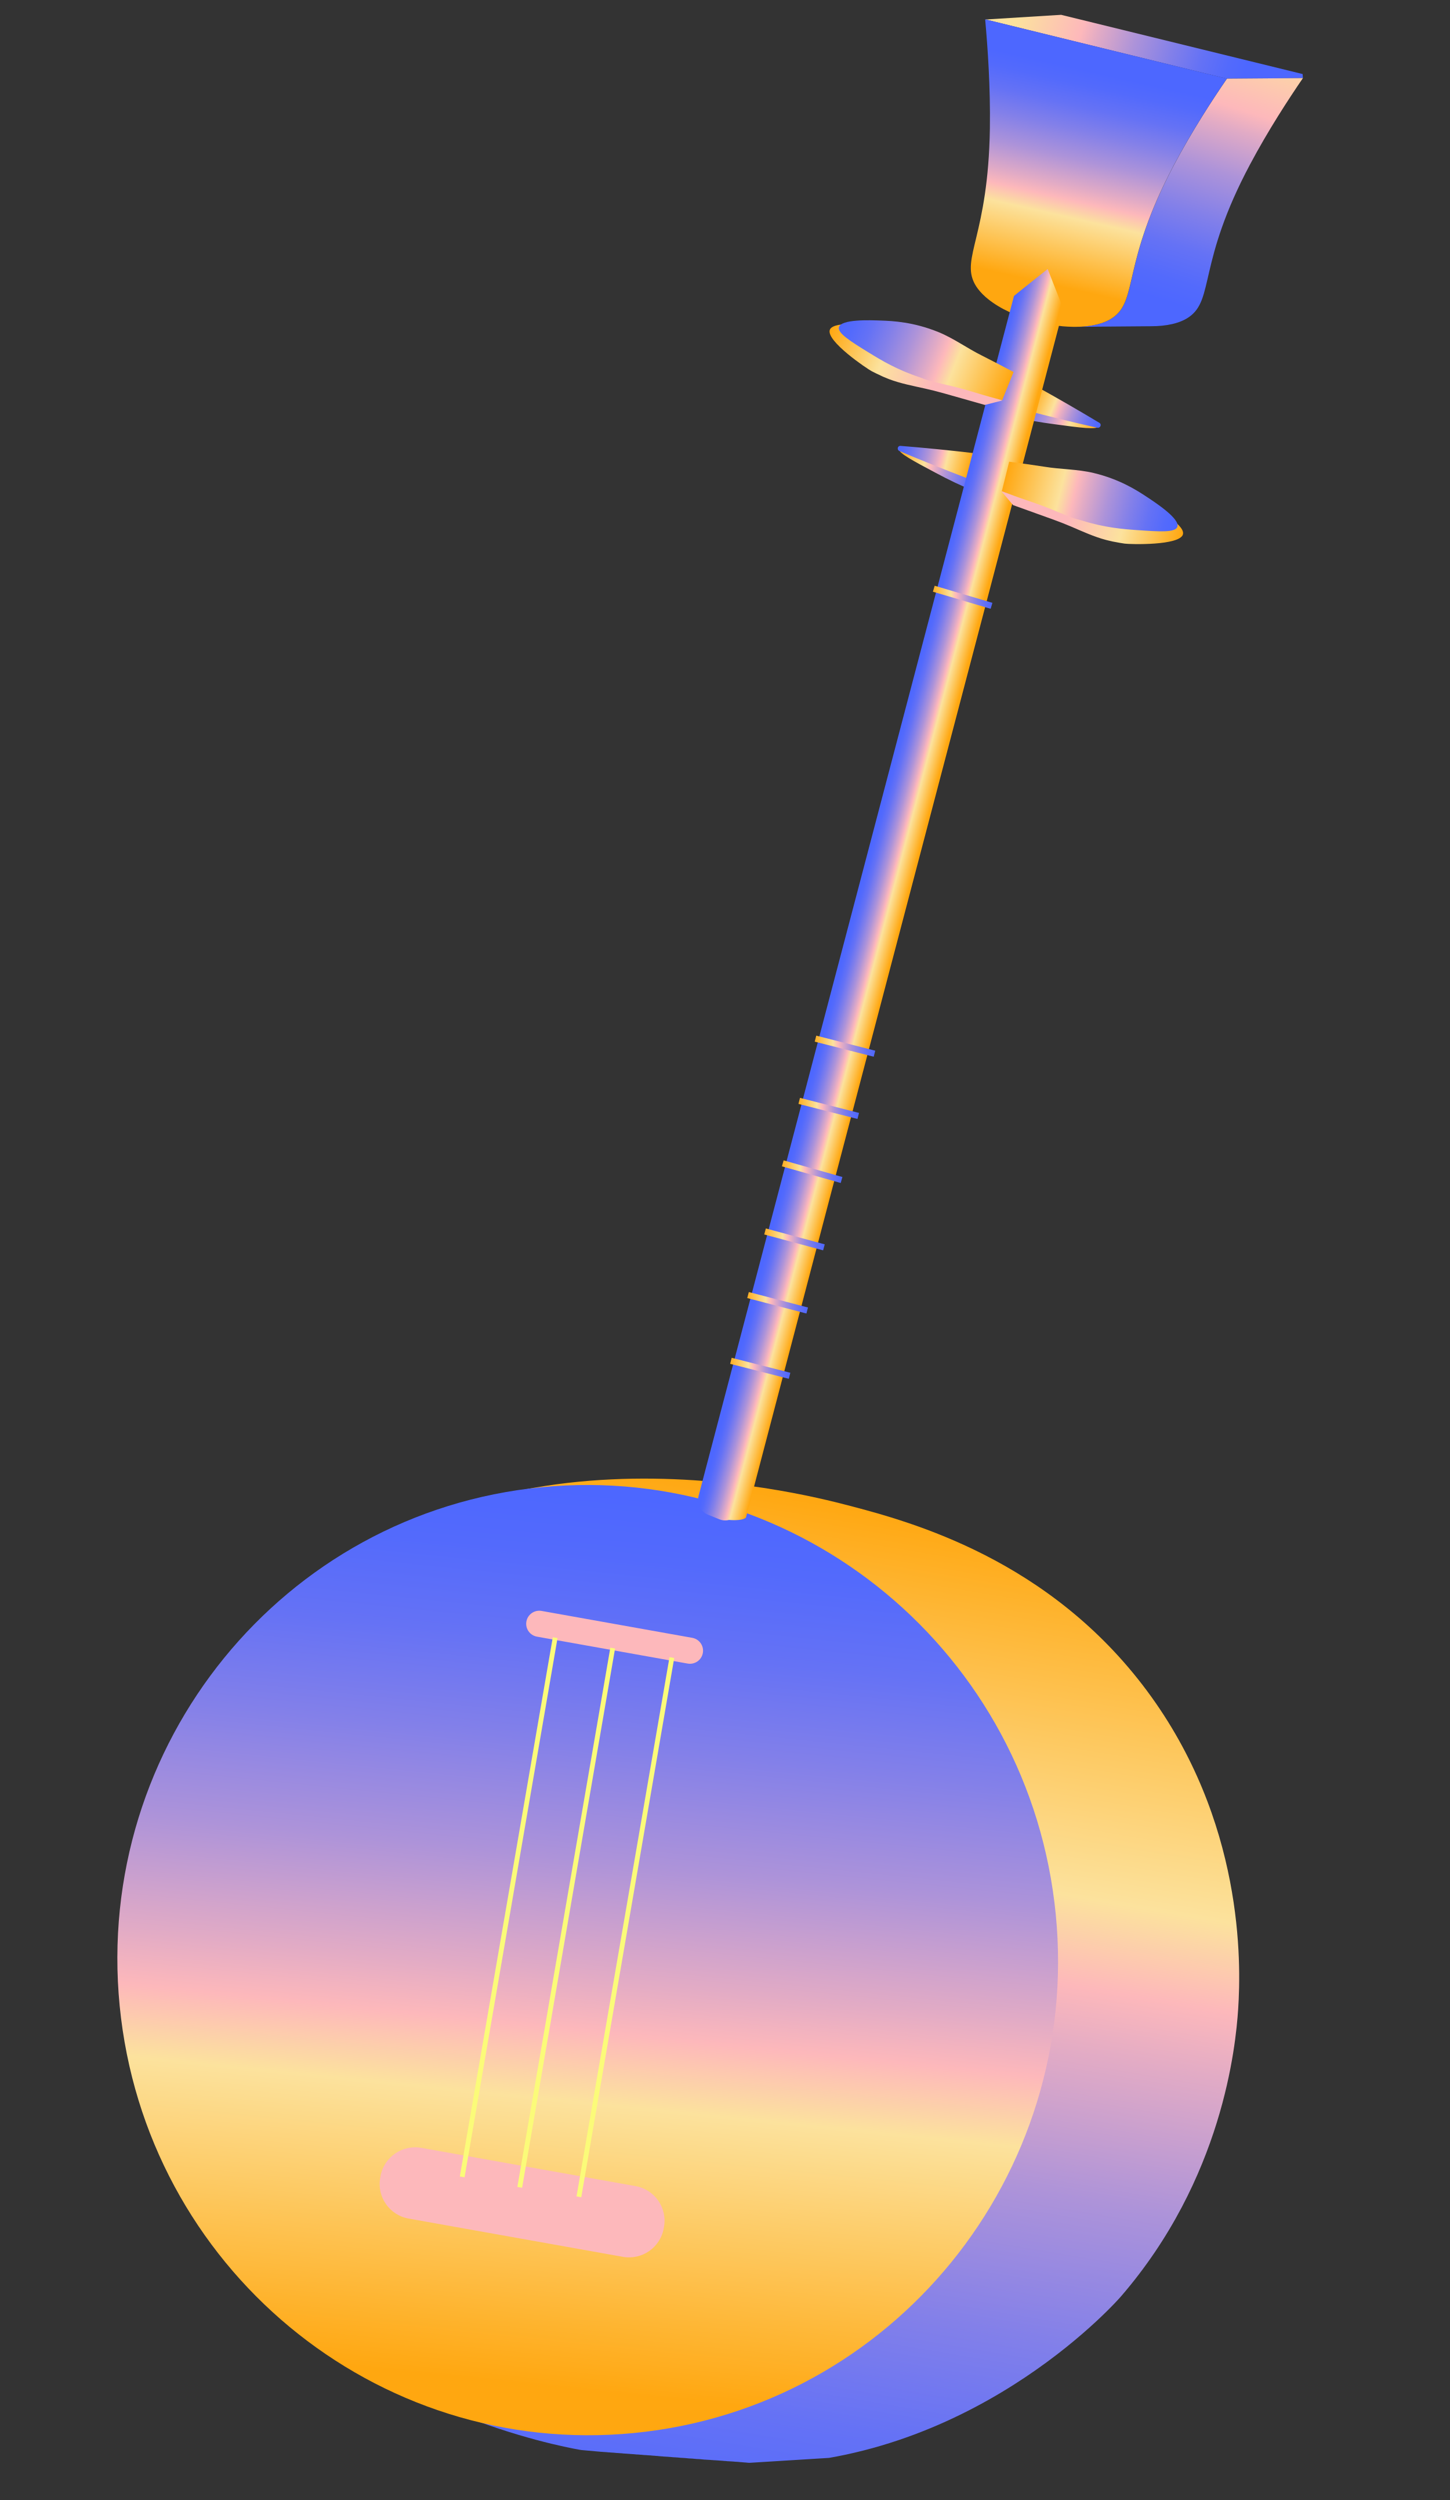 <svg width="383" height="660" viewBox="0 0 383 660" fill="none" xmlns="http://www.w3.org/2000/svg">
<rect x="0" y="0" width="383" height="660" fill="#333333" stroke="none"/>
<g clip-path="url(#clip0_261_7907)">
<path d="M76.827 608.641C105.949 639.226 153.535 646.794 153.535 646.794C153.601 646.79 158.326 647.215 158.392 647.227C158.457 647.223 158.523 647.235 158.59 647.248C158.655 647.244 158.721 647.256 158.804 647.267C158.869 647.263 158.935 647.275 159 647.271C159.066 647.267 159.132 647.279 159.198 647.291C159.263 647.287 159.329 647.3 159.396 647.312C159.461 647.308 159.527 647.32 159.609 647.315C159.674 647.311 159.74 647.323 159.806 647.335C159.872 647.331 159.938 647.343 160.003 647.339C160.068 647.335 160.135 647.347 160.217 647.359C160.282 647.355 160.349 647.367 160.415 647.379C160.48 647.375 160.546 647.387 160.613 647.399C160.678 647.395 160.744 647.408 160.827 647.419C160.892 647.415 160.958 647.427 161.023 647.423C161.089 647.419 161.155 647.431 161.221 647.443C161.286 647.439 161.353 647.451 161.419 647.464C161.484 647.459 161.55 647.472 161.632 647.467C161.697 647.463 161.763 647.475 161.83 647.487C161.895 647.483 161.961 647.495 162.026 647.491C162.091 647.487 162.158 647.499 162.24 647.51C162.306 647.506 162.372 647.519 162.438 647.531C162.503 647.527 162.569 647.539 162.636 647.551C162.701 647.547 162.767 647.559 162.85 647.57C162.915 647.566 162.981 647.579 163.046 647.575C163.112 647.571 163.178 647.583 163.244 647.595C163.309 647.591 163.376 647.603 163.441 647.599C163.506 647.595 163.572 647.607 163.655 647.618C163.72 647.614 163.786 647.627 163.853 647.639C163.918 647.635 163.984 647.647 164.049 647.643C164.115 647.639 164.181 647.651 164.263 647.662C164.329 647.658 164.395 647.67 164.461 647.683C164.526 647.679 164.593 647.691 164.659 647.703C164.724 647.699 164.79 647.711 164.873 647.722C164.938 647.718 165.004 647.731 165.07 647.726C165.135 647.722 165.201 647.735 165.267 647.747C165.332 647.743 165.399 647.755 165.464 647.751C165.529 647.747 165.595 647.759 165.678 647.77C165.743 647.766 165.809 647.778 165.876 647.791C165.941 647.787 166.007 647.799 166.072 647.795C166.138 647.791 166.204 647.803 166.286 647.814C166.352 647.81 166.418 647.822 166.484 647.834C166.549 647.83 166.616 647.843 166.682 647.855C166.747 647.851 166.813 647.863 166.895 647.858C166.96 647.854 167.026 647.866 167.093 647.878C167.158 647.874 167.224 647.886 167.289 647.882C167.355 647.878 167.421 647.89 167.503 647.902C167.569 647.898 167.635 647.91 167.701 647.922C167.766 647.918 167.833 647.93 167.899 647.942C167.965 647.955 168.03 647.951 168.097 647.963C168.162 647.959 168.228 647.971 168.31 647.966C168.375 647.962 168.441 647.974 168.507 647.986C168.572 647.982 168.639 647.994 168.704 647.99C168.769 647.986 168.835 647.998 168.918 648.01C168.983 648.006 169.049 648.018 169.116 648.03C169.181 648.026 169.247 648.038 169.312 648.034C169.378 648.03 169.444 648.042 169.526 648.054C169.592 648.049 169.658 648.062 169.724 648.074C169.789 648.07 169.856 648.082 169.922 648.094C169.987 648.09 170.053 648.102 170.12 648.115C170.185 648.111 170.251 648.123 170.333 648.118C170.398 648.114 170.464 648.126 170.53 648.138C170.596 648.134 170.662 648.146 170.727 648.142C170.792 648.138 170.859 648.15 170.941 648.162C171.006 648.157 171.073 648.17 171.139 648.182C171.204 648.178 171.27 648.19 171.336 648.186C171.401 648.182 171.467 648.194 171.55 648.205C171.615 648.201 171.681 648.213 171.746 648.209C171.811 648.205 171.878 648.218 171.944 648.23C172.009 648.226 172.075 648.238 172.142 648.25C172.207 648.246 172.273 648.258 172.356 648.269C172.421 648.265 172.487 648.278 172.553 648.29C172.619 648.286 172.685 648.298 172.75 648.294C172.815 648.29 172.882 648.302 172.964 648.313C173.029 648.309 173.096 648.321 173.162 648.334C173.227 648.33 173.293 648.342 173.36 648.354C173.425 648.35 173.491 648.362 173.573 648.357C173.638 648.353 173.704 648.365 173.77 648.377C173.836 648.373 173.902 648.386 173.968 648.398C174.034 648.41 174.1 648.406 174.166 648.418C174.231 648.414 174.297 648.426 174.38 648.438C174.445 648.433 174.511 648.446 174.578 648.458C174.643 648.454 174.709 648.466 174.774 648.462C174.839 648.458 174.906 648.47 174.988 648.481C175.054 648.477 175.12 648.49 175.186 648.502C175.251 648.498 175.317 648.51 175.384 648.522C175.449 648.518 175.515 648.53 175.597 648.525C175.662 648.521 175.728 648.533 175.794 648.546C175.86 648.541 175.926 648.554 175.991 648.55C176.056 648.546 176.123 648.558 176.189 648.57C176.254 648.566 176.32 648.578 176.402 648.573C176.467 648.569 176.533 648.581 176.6 648.593C176.665 648.589 176.731 648.602 176.797 648.614C176.863 648.61 176.929 648.622 177.01 648.617C177.076 648.613 177.142 648.625 177.208 648.637C177.273 648.633 177.34 648.645 177.406 648.658C177.471 648.654 177.537 648.666 177.62 648.677C177.685 648.673 177.751 648.685 177.818 648.697C177.883 648.693 177.949 648.706 178.014 648.701C178.079 648.697 178.146 648.71 178.212 648.722C178.277 648.718 178.343 648.73 178.425 648.725C178.49 648.721 178.556 648.733 178.623 648.745C178.688 648.741 178.754 648.753 178.819 648.749C178.885 648.745 178.951 648.758 179.033 648.769C179.099 648.765 179.165 648.777 179.231 648.789C179.296 648.785 179.363 648.797 179.429 648.809C179.494 648.805 179.56 648.818 179.643 648.829C179.708 648.825 179.774 648.837 179.841 648.849C179.906 648.845 179.972 648.857 180.037 648.853C180.103 648.849 180.169 648.861 180.251 648.873C180.317 648.869 180.383 648.881 180.448 648.877C180.513 648.873 180.58 648.885 180.646 648.897C180.711 648.893 180.777 648.905 180.843 648.901C180.908 648.897 180.974 648.909 181.057 648.921C181.122 648.916 181.188 648.929 181.254 648.941C181.319 648.937 181.386 648.949 181.452 648.961C181.517 648.957 181.583 648.969 181.666 648.981C181.731 648.977 181.797 648.989 181.864 649.001C181.929 648.997 181.995 649.009 182.061 649.021C182.127 649.017 182.193 649.029 182.274 649.024C182.34 649.02 182.406 649.033 182.471 649.029C182.536 649.024 182.603 649.037 182.669 649.049C182.735 649.061 182.8 649.057 182.866 649.053C182.931 649.049 182.997 649.061 183.08 649.072C183.145 649.068 183.211 649.08 183.277 649.093C183.343 649.089 183.409 649.101 183.475 649.113C183.54 649.109 183.607 649.121 183.689 649.132C183.754 649.128 183.821 649.141 183.887 649.153C183.952 649.149 184.018 649.161 184.085 649.173C184.15 649.169 184.216 649.181 184.298 649.176C184.363 649.172 184.429 649.184 184.494 649.18C184.559 649.176 184.626 649.188 184.692 649.201C184.757 649.197 184.823 649.209 184.889 649.205C184.954 649.201 185.02 649.213 185.103 649.224C185.168 649.22 185.234 649.232 185.3 649.245C185.366 649.24 185.432 649.253 185.498 649.265C185.563 649.261 185.63 649.273 185.712 649.284C185.777 649.28 185.844 649.292 185.91 649.305C185.975 649.301 186.041 649.313 186.108 649.325C186.173 649.321 186.239 649.333 186.321 649.328C186.386 649.324 186.452 649.336 186.518 649.348C186.584 649.344 186.65 649.357 186.715 649.352C186.78 649.348 186.847 649.361 186.913 649.373C186.978 649.369 187.044 649.381 187.126 649.376C187.191 649.372 187.257 649.384 187.324 649.396C187.389 649.392 187.455 649.404 187.52 649.4C187.585 649.396 187.652 649.409 187.734 649.42C187.799 649.416 187.866 649.428 187.932 649.44C187.997 649.436 188.063 649.448 188.129 649.444C188.194 649.44 188.26 649.452 188.343 649.464C188.408 649.46 188.474 649.472 188.54 649.484C188.606 649.48 188.672 649.492 188.737 649.488C188.802 649.484 188.869 649.496 188.935 649.508C189 649.504 189.066 649.517 189.148 649.511C189.213 649.507 189.279 649.52 189.346 649.532C189.411 649.528 189.477 649.54 189.542 649.536C189.608 649.532 189.674 649.544 189.756 649.555C189.822 649.551 189.888 649.563 189.954 649.576C190.019 649.572 190.086 649.584 190.151 649.58C190.216 649.576 190.282 649.588 190.365 649.599C190.43 649.595 190.496 649.607 190.563 649.619C190.628 649.615 190.694 649.628 190.759 649.624C190.824 649.62 190.891 649.632 190.957 649.644C191.022 649.64 191.088 649.652 191.171 649.663C191.236 649.659 191.302 649.671 191.369 649.684C191.434 649.68 191.5 649.692 191.565 649.688C191.631 649.684 191.697 649.696 191.779 649.707C191.845 649.703 191.911 649.715 191.977 649.728C192.042 649.723 192.109 649.736 192.175 649.748C192.24 649.744 192.306 649.756 192.388 649.751C192.453 649.747 192.519 649.759 192.586 649.771C192.651 649.767 192.717 649.779 192.782 649.775C192.848 649.771 192.914 649.784 192.996 649.795C193.062 649.791 193.128 649.803 193.193 649.799C193.258 649.795 193.325 649.807 193.391 649.819C193.457 649.831 193.522 649.827 193.587 649.823C193.653 649.819 193.719 649.832 193.802 649.843C193.867 649.839 193.933 649.851 193.999 649.863C194.064 649.859 194.131 649.871 194.197 649.883C194.262 649.879 194.328 649.892 194.41 649.886C194.475 649.882 194.541 649.895 194.608 649.907C194.673 649.903 194.739 649.915 194.804 649.911C194.87 649.907 194.936 649.919 195.018 649.93C195.084 649.926 195.15 649.938 195.216 649.951C195.281 649.947 195.348 649.959 195.414 649.971C195.48 649.983 195.545 649.979 195.612 649.991C195.677 649.987 195.743 650 195.825 649.995C195.89 649.99 195.956 650.003 196.022 650.015C196.088 650.011 196.154 650.023 196.22 650.035C196.285 650.031 196.352 650.043 196.434 650.055C196.499 650.051 196.566 650.063 196.632 650.075C196.697 650.071 196.763 650.083 196.829 650.079C196.894 650.075 196.96 650.087 197.043 650.098C197.108 650.094 197.174 650.107 197.24 650.119C197.305 650.115 197.372 650.127 197.438 650.139C197.504 650.151 197.569 650.147 197.636 650.159C197.701 650.155 197.767 650.168 197.849 650.163C197.914 650.159 197.98 650.171 198.046 650.183C198.112 650.179 198.178 650.191 198.244 650.203C198.309 650.199 198.376 650.211 198.458 650.223C198.523 650.219 198.59 650.231 198.656 650.243C198.721 650.239 198.787 650.251 198.853 650.247C198.918 650.243 198.984 650.255 199.067 650.266C199.132 650.262 199.198 650.275 199.264 650.287C199.33 650.283 199.396 650.295 199.462 650.307C199.528 650.319 199.594 650.315 199.659 650.311C199.724 650.307 199.79 650.319 199.873 650.331C199.938 650.327 200.004 650.339 200.071 650.351C200.136 650.347 200.202 650.359 200.267 650.355C200.332 650.351 200.399 650.363 200.481 650.374C200.546 650.37 200.613 650.383 200.679 650.395C200.744 650.391 200.81 650.403 200.877 650.415C200.942 650.411 201.008 650.423 201.09 650.418C201.155 650.414 201.221 650.426 201.287 650.439C201.353 650.435 201.419 650.447 201.485 650.459C201.55 650.455 201.617 650.467 201.682 650.463C201.747 650.459 201.813 650.471 201.896 650.482C201.961 650.478 202.027 650.491 202.094 650.503C202.159 650.499 202.225 650.511 202.291 650.523C202.357 650.519 202.423 650.531 202.505 650.542C202.571 650.538 202.637 650.551 202.703 650.563C202.768 650.559 202.835 650.571 202.901 650.583C202.901 650.583 202.901 650.583 202.917 650.582C202.917 650.582 203.016 650.592 203.098 650.587C259.731 648.299 296.057 606.284 296.057 606.284C322.957 575.161 326.392 540.258 327.043 530.432C327.862 518.035 328.511 480.712 302.936 446.336C277.218 411.772 241.093 401.846 223.921 397.382C211.209 394.093 121.691 370.874 69.627 432.066C22.094 487.921 41.49 572.603 76.531 609.41L76.827 608.641Z" fill="url(#paint0_linear_261_7907)"/>
<path d="M167.447 642.302C235.726 635.642 285.61 574.349 278.866 505.4C272.123 436.45 211.305 385.954 143.027 392.614C74.748 399.273 24.864 460.566 31.608 529.516C38.352 598.465 99.169 648.961 167.447 642.302Z" fill="url(#paint1_linear_261_7907)"/>
<path d="M167.877 577.121L111.299 567.021C106.245 566.119 101.412 569.47 100.504 574.505L100.426 574.938C99.518 579.973 102.879 584.786 107.933 585.688L164.511 595.788C169.564 596.691 174.397 593.34 175.305 588.305L175.383 587.872C176.291 582.837 172.93 578.024 167.877 577.121Z" fill="#FDB8BB"/>
<path d="M182.85 432.378L143.062 425.276C141.179 424.939 139.379 426.188 139.04 428.064C138.702 429.94 139.954 431.733 141.837 432.069L181.625 439.172C183.508 439.508 185.308 438.26 185.647 436.384C185.985 434.508 184.733 432.715 182.85 432.378Z" fill="#FDB8BB"/>
<path d="M146.638 432.33L122.084 574.684" stroke="#FBFB79" stroke-width="1.27" stroke-miterlimit="10"/>
<path d="M161.838 435.09L137.284 577.444" stroke="#FBFB79" stroke-width="1.27" stroke-miterlimit="10"/>
<path d="M177.464 437.595L152.91 579.948" stroke="#FBFB79" stroke-width="1.27" stroke-miterlimit="10"/>
<path d="M344.151 20.617L324.057 20.771C302.812 15.581 281.582 10.357 260.353 5.15L260.351 5.117C260.351 5.117 260.451 5.144 260.484 5.142L260.482 5.109C260.482 5.109 260.581 5.136 260.614 5.133L260.613 5.117C260.613 5.117 260.713 5.144 260.746 5.142L260.743 5.109C260.743 5.109 260.843 5.136 260.876 5.134L260.874 5.101C260.874 5.101 260.974 5.128 261.006 5.125L261.004 5.093C261.004 5.093 261.104 5.119 261.137 5.117L261.135 5.085C261.135 5.085 261.235 5.111 261.267 5.109L261.265 5.077C261.265 5.077 261.365 5.103 261.398 5.101L261.396 5.069C261.396 5.069 261.479 5.096 261.528 5.093L261.526 5.061C261.526 5.061 261.61 5.088 261.659 5.085L261.657 5.053C261.657 5.053 261.74 5.08 261.789 5.077L261.787 5.044C261.787 5.044 261.871 5.072 261.92 5.069L261.918 5.036C261.918 5.036 262.001 5.064 262.05 5.061L262.048 5.028C262.048 5.028 262.132 5.056 262.181 5.053L262.179 5.02C262.179 5.02 262.262 5.048 262.311 5.045L262.309 5.012C262.309 5.012 262.393 5.04 262.442 5.036L262.44 5.004C262.44 5.004 262.523 5.031 262.572 5.028L262.57 4.996C262.57 4.996 262.654 5.023 262.703 5.02L262.701 4.988C262.701 4.988 262.784 5.015 262.833 5.012L262.831 4.98C262.831 4.98 262.915 5.007 262.963 5.004L262.961 4.972C262.961 4.972 263.045 4.999 263.094 4.996L263.092 4.964C263.092 4.964 263.175 4.991 263.224 4.988L263.222 4.955C263.222 4.955 263.306 4.983 263.355 4.98C263.355 4.98 263.355 4.98 263.353 4.947C263.402 4.944 263.453 4.974 263.502 4.971C263.502 4.971 263.502 4.971 263.5 4.938C263.549 4.935 263.6 4.965 263.648 4.962C263.648 4.962 263.648 4.962 263.646 4.929C263.695 4.926 263.746 4.956 263.795 4.953C263.795 4.953 263.795 4.953 263.793 4.92C263.842 4.917 263.893 4.946 263.942 4.943C263.942 4.943 263.942 4.943 263.94 4.911C263.989 4.908 264.04 4.937 264.089 4.934C264.089 4.934 264.089 4.934 264.087 4.902C264.136 4.899 264.187 4.928 264.236 4.925C264.236 4.925 264.236 4.925 264.234 4.893C264.282 4.89 264.333 4.919 264.382 4.916C264.382 4.916 264.382 4.916 264.38 4.884C264.429 4.881 264.48 4.91 264.529 4.907C264.529 4.907 264.529 4.907 264.527 4.875C264.576 4.872 264.627 4.901 264.676 4.898C264.676 4.898 264.676 4.898 264.674 4.865C264.723 4.862 264.774 4.892 264.823 4.889C264.823 4.889 264.823 4.889 264.821 4.856C264.87 4.853 264.921 4.883 264.969 4.88C264.969 4.88 264.969 4.88 264.967 4.847C265.016 4.844 265.067 4.874 265.116 4.871C265.116 4.871 265.116 4.871 265.114 4.838C265.163 4.835 265.214 4.865 265.263 4.862C265.263 4.862 265.263 4.862 265.261 4.829C265.31 4.826 265.361 4.855 265.41 4.852C265.41 4.852 265.41 4.852 265.408 4.82C265.457 4.817 265.508 4.846 265.54 4.844L265.538 4.812C265.538 4.812 265.638 4.838 265.671 4.836L265.669 4.804C265.669 4.804 265.769 4.83 265.801 4.828L265.799 4.796C265.799 4.796 265.899 4.822 265.932 4.82L265.93 4.788C265.93 4.788 266.03 4.814 266.062 4.812L266.06 4.779C266.06 4.779 266.16 4.806 266.193 4.804L266.191 4.771C266.191 4.771 266.29 4.798 266.323 4.796L266.321 4.763C266.321 4.763 266.421 4.79 266.454 4.788L266.452 4.755C266.452 4.755 266.551 4.782 266.584 4.78L266.582 4.747C266.582 4.747 266.682 4.774 266.714 4.772L266.712 4.739C266.712 4.739 266.812 4.765 266.845 4.763L266.843 4.731C266.843 4.731 266.943 4.757 266.975 4.755L266.973 4.723C266.973 4.723 267.073 4.749 267.106 4.747L267.104 4.715C267.104 4.715 267.204 4.741 267.236 4.739L267.234 4.707C267.234 4.707 267.334 4.733 267.367 4.731L267.365 4.699C267.365 4.699 267.465 4.725 267.497 4.723L267.495 4.69C267.495 4.69 267.595 4.717 267.628 4.715L267.626 4.682C267.626 4.682 267.726 4.709 267.758 4.707L267.756 4.674C267.756 4.674 267.856 4.701 267.889 4.699L267.887 4.666C267.887 4.666 267.987 4.693 268.019 4.691L268.017 4.658C268.017 4.658 268.117 4.685 268.15 4.683L268.148 4.65C268.148 4.65 268.247 4.676 268.28 4.674L268.278 4.642C268.278 4.642 268.378 4.668 268.411 4.666L268.409 4.634C268.409 4.634 268.508 4.66 268.541 4.658L268.539 4.626C268.539 4.626 268.639 4.652 268.672 4.65L268.67 4.618C268.67 4.618 268.769 4.644 268.802 4.642L268.8 4.61C268.8 4.61 268.9 4.636 268.932 4.634L268.93 4.601C268.93 4.601 269.03 4.628 269.063 4.626L269.061 4.593C269.061 4.593 269.161 4.62 269.193 4.618L269.191 4.585C269.191 4.585 269.291 4.612 269.324 4.61L269.322 4.577C269.322 4.577 269.422 4.604 269.454 4.602L269.452 4.569C269.452 4.569 269.552 4.596 269.585 4.594L269.583 4.561C269.583 4.561 269.683 4.587 269.715 4.585L269.713 4.553C269.713 4.553 269.813 4.579 269.846 4.577L269.844 4.545C269.844 4.545 269.944 4.571 269.976 4.569L269.974 4.537C269.974 4.537 270.074 4.563 270.107 4.561L270.105 4.529C270.105 4.529 270.205 4.555 270.237 4.553L270.235 4.521C270.235 4.521 270.335 4.547 270.368 4.545L270.366 4.513C270.366 4.513 270.465 4.539 270.498 4.537L270.496 4.504C270.496 4.504 270.596 4.531 270.629 4.529L270.627 4.496C270.627 4.496 270.726 4.523 270.759 4.521L270.757 4.488C270.757 4.488 270.857 4.515 270.889 4.513L270.887 4.48C270.887 4.48 270.987 4.507 271.02 4.505L271.018 4.472C271.018 4.472 271.118 4.498 271.15 4.496L271.148 4.464C271.148 4.464 271.232 4.491 271.281 4.488L271.279 4.456C271.279 4.456 271.362 4.483 271.411 4.48L271.409 4.448C271.409 4.448 271.493 4.475 271.542 4.472L271.54 4.44C271.54 4.44 271.623 4.467 271.672 4.464L271.67 4.432C271.67 4.432 271.754 4.459 271.803 4.456L271.801 4.423C271.801 4.423 271.884 4.451 271.933 4.448L271.931 4.415C271.931 4.415 272.015 4.443 272.064 4.44L272.062 4.407C272.062 4.407 272.145 4.435 272.194 4.432L272.192 4.399C272.192 4.399 272.276 4.427 272.325 4.424L272.323 4.391C272.323 4.391 272.406 4.419 272.455 4.416L272.453 4.383C272.453 4.383 272.537 4.41 272.586 4.407L272.584 4.375C272.584 4.375 272.667 4.402 272.716 4.399L272.714 4.367C272.714 4.367 272.798 4.394 272.847 4.391L272.845 4.359C272.845 4.359 272.928 4.386 272.977 4.383L272.975 4.351C272.975 4.351 273.059 4.378 273.107 4.375C273.107 4.375 273.107 4.375 273.105 4.343C273.154 4.34 273.205 4.369 273.254 4.366C273.254 4.366 273.254 4.366 273.252 4.333C273.301 4.33 273.352 4.36 273.401 4.357C273.401 4.357 273.401 4.357 273.399 4.324C273.448 4.321 273.499 4.351 273.548 4.348C273.548 4.348 273.548 4.348 273.546 4.315C273.595 4.312 273.646 4.342 273.695 4.339C273.695 4.339 273.695 4.339 273.693 4.306C273.741 4.303 273.792 4.333 273.841 4.33C273.841 4.33 273.841 4.33 273.839 4.297C273.888 4.294 273.939 4.324 273.988 4.32C273.988 4.32 273.988 4.32 273.986 4.288C274.035 4.285 274.086 4.314 274.135 4.311C274.135 4.311 274.135 4.311 274.133 4.279C274.182 4.276 274.233 4.305 274.282 4.302C274.282 4.302 274.282 4.302 274.28 4.27C274.329 4.267 274.38 4.296 274.428 4.293C274.428 4.293 274.428 4.293 274.426 4.261C274.475 4.258 274.526 4.287 274.575 4.284C274.575 4.284 274.575 4.284 274.573 4.252C274.622 4.249 274.673 4.278 274.722 4.275C274.722 4.275 274.722 4.275 274.72 4.242C274.769 4.239 274.82 4.269 274.869 4.266C274.869 4.266 274.869 4.266 274.867 4.233C274.916 4.23 274.967 4.26 275.016 4.257C275.016 4.257 275.016 4.257 275.014 4.224C275.062 4.221 275.113 4.251 275.162 4.248C275.162 4.248 275.162 4.248 275.16 4.215C275.209 4.212 275.26 4.242 275.293 4.24L275.291 4.207C275.291 4.207 275.391 4.234 275.423 4.231L275.421 4.199C275.421 4.199 275.521 4.225 275.554 4.223L275.552 4.191C275.552 4.191 275.652 4.217 275.684 4.215L275.682 4.183C275.682 4.183 275.782 4.209 275.815 4.207L275.813 4.175C275.813 4.175 275.913 4.201 275.945 4.199L275.943 4.167C275.943 4.167 276.043 4.193 276.076 4.191L276.074 4.159C276.074 4.159 276.173 4.185 276.206 4.183L276.204 4.15C276.204 4.15 276.304 4.177 276.337 4.175L276.335 4.142C276.335 4.142 276.434 4.169 276.467 4.167L276.465 4.134C276.465 4.134 276.565 4.161 276.598 4.159L276.596 4.126C276.596 4.126 276.695 4.153 276.728 4.151L276.726 4.118C276.726 4.118 276.826 4.145 276.858 4.143L276.856 4.11C276.856 4.11 276.956 4.136 276.989 4.134L276.987 4.102C276.987 4.102 277.087 4.128 277.119 4.126L277.117 4.094C277.117 4.094 277.217 4.12 277.25 4.118L277.248 4.086C277.248 4.086 277.348 4.112 277.38 4.11L277.378 4.078C277.378 4.078 277.478 4.104 277.511 4.102L277.509 4.07C277.509 4.07 277.609 4.096 277.641 4.094L277.639 4.061C277.639 4.061 277.739 4.088 277.772 4.086L277.77 4.053C277.77 4.053 277.87 4.08 277.902 4.078L277.9 4.045C277.9 4.045 278 4.072 278.033 4.07L278.031 4.037C278.031 4.037 278.131 4.064 278.163 4.062L278.161 4.029C278.161 4.029 278.261 4.056 278.294 4.053L278.292 4.021C278.292 4.021 278.391 4.047 278.424 4.045L278.422 4.013C278.422 4.013 278.522 4.039 278.555 4.037L278.553 4.005C278.553 4.005 278.652 4.031 278.685 4.029L278.683 3.997C278.683 3.997 278.783 4.023 278.815 4.021L278.813 3.989C278.813 3.989 278.913 4.015 278.946 4.013L278.944 3.981C278.944 3.981 279.044 4.007 279.076 4.005L279.074 3.972C279.074 3.972 279.174 3.999 279.207 3.997L279.205 3.964C279.205 3.964 279.305 3.991 279.337 3.989L279.335 3.956C279.335 3.956 279.435 3.983 279.468 3.981L279.466 3.948C279.466 3.948 279.566 3.975 279.598 3.973L279.596 3.94C279.596 3.94 279.696 3.967 279.729 3.965L279.727 3.932C279.727 3.932 279.827 3.958 279.859 3.956L279.857 3.924C279.857 3.924 279.957 3.95 279.99 3.948L279.988 3.916C279.988 3.916 280.088 3.942 280.12 3.94L280.118 3.908C280.118 3.908 280.218 3.934 280.251 3.932L280.249 3.9C301.527 9.104 322.807 14.341 344.068 19.546L344.151 20.617Z" fill="url(#paint2_linear_261_7907)"/>
<path d="M344.152 20.617C340.264 26.306 334.971 34.413 330.177 43.42C316.304 69.462 320.795 79.051 314.013 83.728C311.611 85.394 308.038 86.121 304.06 86.123L284.179 86.279C288.073 86.25 291.547 85.512 293.918 83.881C300.701 79.204 296.211 69.632 310.082 43.573C314.892 34.55 320.169 26.443 324.073 20.77L344.168 20.616L344.152 20.617Z" fill="url(#paint3_linear_261_7907)"/>
<path d="M324.057 20.77C320.153 26.46 314.877 34.567 310.065 43.574C296.193 69.616 300.684 79.205 293.902 83.882C291.531 85.513 288.057 86.251 284.162 86.28C283.753 86.289 283.311 86.284 282.884 86.261C282.326 86.247 281.735 86.219 281.159 86.173C280.847 86.159 280.535 86.13 280.237 86.083C279.595 86.025 278.935 85.936 278.273 85.83C276.506 85.581 274.731 85.201 272.997 84.705C272.481 84.558 271.981 84.426 271.463 84.246C270.912 84.084 270.394 83.905 269.858 83.71C269.338 83.513 268.802 83.318 268.298 83.105C266.098 82.214 264.051 81.15 262.306 79.937C261.895 79.653 261.484 79.352 261.105 79.05C259.952 78.142 258.991 77.175 258.241 76.161C257.937 75.756 257.683 75.347 257.461 74.937C253.794 68.07 261.028 62.239 261.465 33.899C261.623 22.995 260.894 12.553 260.22 5.109C260.252 5.107 260.32 5.135 260.352 5.133C281.581 10.341 302.81 15.548 324.056 20.754L324.057 20.77Z" fill="url(#paint4_linear_261_7907)"/>
<path d="M269.145 102.836C282.067 108.721 290.614 111.127 290.193 112.523C289.879 113.521 285.372 112.92 278.669 112.014C274.476 111.459 271.63 110.967 266.101 109.711" fill="url(#paint5_linear_261_7907)"/>
<path d="M270.892 108.305C274.07 109.136 277.23 109.935 280.306 110.69C283.048 111.351 287.137 112.337 289.874 112.918C290.587 113.069 291.099 112.075 290.4 111.63C284.873 108.303 279.203 105.05 273.489 101.881" fill="url(#paint6_linear_261_7907)"/>
<path d="M260.173 122.898C246.318 120.185 237.995 117.179 237.524 118.562C237.192 119.544 241.187 121.662 247.129 124.816C250.837 126.788 253.42 128.047 258.629 130.219" fill="url(#paint7_linear_261_7907)"/>
<path d="M255.571 126.299C252.519 125.134 249.515 123.95 246.577 122.779C243.975 121.733 240.096 120.164 237.538 119.05C236.865 118.749 237.043 117.662 237.864 117.709C244.265 118.225 250.739 118.868 257.22 119.624" fill="url(#paint8_linear_261_7907)"/>
<path d="M267.84 78.094L184.512 394.949C183.983 396.972 185.046 399.075 186.995 399.867L189.967 401.069C190.79 401.41 191.71 401.467 192.565 401.251C192.565 401.251 196.025 401.607 197.028 400.631C224.644 295.24 253.258 186.95 280.873 81.559C279.493 78.04 278.112 74.521 276.733 71.019C276.733 71.019 267.885 78.026 267.857 78.109L267.84 78.094Z" fill="url(#paint9_linear_261_7907)"/>
<path d="M219.184 87.08C218.156 90.031 229.023 97.365 230.291 98.02C230.511 98.137 232.319 99.036 233.228 99.436C233.698 99.635 234.219 99.848 234.773 100.074C237.875 101.252 241.155 101.864 244.392 102.593C247.213 103.201 251.181 104.357 253.998 105.161C256.314 105.817 258.331 106.393 260.13 106.901L264.788 105.715L261.223 104.452C260.721 104.288 260.205 104.14 259.703 103.976C259.703 103.976 258.885 103.717 258.2 103.498C256.513 102.95 245.307 89.097 244.348 87.885C225.16 84.442 219.81 85.296 219.17 87.114L219.184 87.08Z" fill="url(#paint10_linear_261_7907)"/>
<path d="M229.682 93.198C232.729 95.08 236.93 97.625 243.014 99.629C244.518 100.122 243.536 100.134 251.441 101.944C253.915 102.508 257.386 103.565 259.839 104.31C260.84 104.607 261.855 104.87 262.888 105.165L264.719 105.654L267.728 98.21C264.952 96.735 262.161 95.293 259.389 93.883C255.488 91.956 251.902 89.308 247.871 87.666C241.304 84.991 235.787 84.73 232.735 84.625C229.782 84.515 222.167 84.221 221.597 86.376C221.171 87.952 224.729 90.161 229.716 93.228L229.682 93.198Z" fill="url(#paint11_linear_261_7907)"/>
<path d="M312.461 141.086C311.566 144.077 298.447 143.717 297.043 143.51C296.795 143.477 294.811 143.159 293.815 142.944C293.3 142.829 292.768 142.699 292.187 142.555C288.975 141.711 285.94 140.301 282.897 139.005C280.238 137.849 276.356 136.491 273.594 135.505C271.333 134.699 269.358 133.99 267.599 133.348L264.506 129.675L268.14 130.722C268.641 130.886 269.143 131.051 269.644 131.216C269.644 131.216 270.462 131.475 271.147 131.693C272.834 132.225 290.057 127.487 291.555 127.084C309.149 135.453 313.002 139.242 312.445 141.087L312.461 141.086Z" fill="url(#paint12_linear_261_7907)"/>
<path d="M300.358 139.945C296.79 139.693 291.872 139.329 285.761 137.409C284.242 136.932 285.048 137.518 277.569 134.394C275.216 133.414 271.788 132.257 269.363 131.429C268.375 131.082 267.387 130.72 266.398 130.341L264.621 129.684L266.561 121.882C269.68 122.292 272.803 122.751 275.877 123.213C280.177 123.925 284.625 123.844 288.88 124.869C295.776 126.513 300.398 129.504 302.959 131.205C305.418 132.83 311.767 137.019 310.98 139.107C310.388 140.644 306.227 140.347 300.374 139.944L300.358 139.945Z" fill="url(#paint13_linear_261_7907)"/>
<path d="M247.438 155.654L261.113 159.699" stroke="url(#paint14_linear_261_7907)" stroke-width="1.64" stroke-miterlimit="10" stroke-linecap="square"/>
<path d="M216.197 274.399L230.187 277.968" stroke="url(#paint15_linear_261_7907)" stroke-width="1.64" stroke-miterlimit="10" stroke-linecap="square"/>
<path d="M211.896 290.828L225.901 294.396" stroke="url(#paint16_linear_261_7907)" stroke-width="1.64" stroke-miterlimit="10" stroke-linecap="square"/>
<path d="M207.549 307.342L221.497 311.288" stroke="url(#paint17_linear_261_7907)" stroke-width="1.64" stroke-miterlimit="10" stroke-linecap="square"/>
<path d="M202.868 325.312L216.837 329.077" stroke="url(#paint18_linear_261_7907)" stroke-width="1.64" stroke-miterlimit="10" stroke-linecap="square"/>
<path d="M198.375 342.095L212.42 345.758" stroke="url(#paint19_linear_261_7907)" stroke-width="1.64" stroke-miterlimit="10" stroke-linecap="square"/>
<path d="M193.853 359.452L207.759 362.993" stroke="url(#paint20_linear_261_7907)" stroke-width="1.64" stroke-miterlimit="10" stroke-linecap="square"/>
</g>
<defs>
<linearGradient id="paint0_linear_261_7907" x1="157.765" y1="680.085" x2="206.289" y2="393.228" gradientUnits="userSpaceOnUse">
<stop stop-color="#4D67FF"/>
<stop offset="0.07" stop-color="#536AFC"/>
<stop offset="0.17" stop-color="#6572F5"/>
<stop offset="0.28" stop-color="#8380E9"/>
<stop offset="0.41" stop-color="#AD93D9"/>
<stop offset="0.54" stop-color="#E2ABC5"/>
<stop offset="0.6" stop-color="#FDB8BB"/>
<stop offset="0.68" stop-color="#FCE29D"/>
<stop offset="1" stop-color="#FFA710"/>
</linearGradient>
<linearGradient id="paint1_linear_261_7907" x1="167.879" y1="394.917" x2="143.905" y2="630.001" gradientUnits="userSpaceOnUse">
<stop stop-color="#4D67FF"/>
<stop offset="0.07" stop-color="#536AFC"/>
<stop offset="0.17" stop-color="#6572F5"/>
<stop offset="0.28" stop-color="#8380E9"/>
<stop offset="0.41" stop-color="#AD93D9"/>
<stop offset="0.54" stop-color="#E2ABC5"/>
<stop offset="0.6" stop-color="#FDB8BB"/>
<stop offset="0.68" stop-color="#FCE29D"/>
<stop offset="1" stop-color="#FFA710"/>
</linearGradient>
<linearGradient id="paint2_linear_261_7907" x1="269.364" y1="2.59" x2="328.357" y2="21.284" gradientUnits="userSpaceOnUse">
<stop stop-color="#FCE29D"/>
<stop offset="0.28" stop-color="#FDB8BB"/>
<stop offset="0.35" stop-color="#E2ABC5"/>
<stop offset="0.51" stop-color="#AD93D9"/>
<stop offset="0.67" stop-color="#8380E9"/>
<stop offset="0.8" stop-color="#6572F5"/>
<stop offset="0.92" stop-color="#536AFC"/>
<stop offset="1" stop-color="#4D67FF"/>
</linearGradient>
<linearGradient id="paint3_linear_261_7907" x1="305.966" y1="78.998" x2="328.774" y2="7.201" gradientUnits="userSpaceOnUse">
<stop stop-color="#4D67FF"/>
<stop offset="0.08" stop-color="#536AFC"/>
<stop offset="0.2" stop-color="#6572F5"/>
<stop offset="0.33" stop-color="#8380E9"/>
<stop offset="0.49" stop-color="#AD93D9"/>
<stop offset="0.65" stop-color="#E2ABC5"/>
<stop offset="0.72" stop-color="#FDB8BB"/>
<stop offset="1" stop-color="#FCE29D"/>
</linearGradient>
<linearGradient id="paint4_linear_261_7907" x1="290.679" y1="19.34" x2="278.061" y2="75.202" gradientUnits="userSpaceOnUse">
<stop stop-color="#4D67FF"/>
<stop offset="0.07" stop-color="#536AFC"/>
<stop offset="0.17" stop-color="#6572F5"/>
<stop offset="0.28" stop-color="#8380E9"/>
<stop offset="0.41" stop-color="#AD93D9"/>
<stop offset="0.54" stop-color="#E2ABC5"/>
<stop offset="0.6" stop-color="#FDB8BB"/>
<stop offset="0.68" stop-color="#FCE29D"/>
<stop offset="1" stop-color="#FFA710"/>
</linearGradient>
<linearGradient id="paint5_linear_261_7907" x1="289.68" y1="114.238" x2="267.285" y2="106.492" gradientUnits="userSpaceOnUse">
<stop stop-color="#FFA710"/>
<stop offset="0.32" stop-color="#FCE29D"/>
<stop offset="0.4" stop-color="#FDB8BB"/>
<stop offset="0.46" stop-color="#E2ABC5"/>
<stop offset="0.59" stop-color="#AD93D9"/>
<stop offset="0.72" stop-color="#8380E9"/>
<stop offset="0.83" stop-color="#6572F5"/>
<stop offset="0.93" stop-color="#536AFC"/>
<stop offset="1" stop-color="#4D67FF"/>
</linearGradient>
<linearGradient id="paint6_linear_261_7907" x1="290.616" y1="112.858" x2="272.138" y2="105.413" gradientUnits="userSpaceOnUse">
<stop stop-color="#4D67FF"/>
<stop offset="0.07" stop-color="#536AFC"/>
<stop offset="0.17" stop-color="#6572F5"/>
<stop offset="0.28" stop-color="#8380E9"/>
<stop offset="0.41" stop-color="#AD93D9"/>
<stop offset="0.54" stop-color="#E2ABC5"/>
<stop offset="0.6" stop-color="#FDB8BB"/>
<stop offset="0.68" stop-color="#FCE29D"/>
<stop offset="1" stop-color="#FFA710"/>
</linearGradient>
<linearGradient id="paint7_linear_261_7907" x1="237.023" y1="119.919" x2="259.586" y2="126.728" gradientUnits="userSpaceOnUse">
<stop stop-color="#FFA710"/>
<stop offset="0.32" stop-color="#FCE29D"/>
<stop offset="0.4" stop-color="#FDB8BB"/>
<stop offset="0.46" stop-color="#E2ABC5"/>
<stop offset="0.59" stop-color="#AD93D9"/>
<stop offset="0.72" stop-color="#8380E9"/>
<stop offset="0.83" stop-color="#6572F5"/>
<stop offset="0.93" stop-color="#536AFC"/>
<stop offset="1" stop-color="#4D67FF"/>
</linearGradient>
<linearGradient id="paint8_linear_261_7907" x1="237.047" y1="118.262" x2="256.279" y2="123.029" gradientUnits="userSpaceOnUse">
<stop stop-color="#4D67FF"/>
<stop offset="0.07" stop-color="#536AFC"/>
<stop offset="0.17" stop-color="#6572F5"/>
<stop offset="0.28" stop-color="#8380E9"/>
<stop offset="0.41" stop-color="#AD93D9"/>
<stop offset="0.54" stop-color="#E2ABC5"/>
<stop offset="0.6" stop-color="#FDB8BB"/>
<stop offset="0.68" stop-color="#FCE29D"/>
<stop offset="1" stop-color="#FFA710"/>
</linearGradient>
<linearGradient id="paint9_linear_261_7907" x1="227.209" y1="234.511" x2="239.415" y2="237.684" gradientUnits="userSpaceOnUse">
<stop stop-color="#4D67FF"/>
<stop offset="0.07" stop-color="#536AFC"/>
<stop offset="0.17" stop-color="#6572F5"/>
<stop offset="0.28" stop-color="#8380E9"/>
<stop offset="0.41" stop-color="#AD93D9"/>
<stop offset="0.54" stop-color="#E2ABC5"/>
<stop offset="0.6" stop-color="#FDB8BB"/>
<stop offset="0.68" stop-color="#FCE29D"/>
<stop offset="1" stop-color="#FFA710"/>
</linearGradient>
<linearGradient id="paint10_linear_261_7907" x1="265.296" y1="104.655" x2="219.603" y2="86.243" gradientUnits="userSpaceOnUse">
<stop offset="0.38" stop-color="#FDB8BB"/>
<stop offset="0.68" stop-color="#FCE29D"/>
<stop offset="1" stop-color="#FFA710"/>
</linearGradient>
<linearGradient id="paint11_linear_261_7907" x1="266.134" y1="102.358" x2="222.303" y2="84.697" gradientUnits="userSpaceOnUse">
<stop stop-color="#FFA710"/>
<stop offset="0.32" stop-color="#FCE29D"/>
<stop offset="0.4" stop-color="#FDB8BB"/>
<stop offset="0.46" stop-color="#E2ABC5"/>
<stop offset="0.59" stop-color="#AD93D9"/>
<stop offset="0.72" stop-color="#8380E9"/>
<stop offset="0.83" stop-color="#6572F5"/>
<stop offset="0.93" stop-color="#536AFC"/>
<stop offset="1" stop-color="#4D67FF"/>
</linearGradient>
<linearGradient id="paint12_linear_261_7907" x1="264.785" y1="128.227" x2="312.618" y2="140.085" gradientUnits="userSpaceOnUse">
<stop offset="0.38" stop-color="#FDB8BB"/>
<stop offset="0.68" stop-color="#FCE29D"/>
<stop offset="1" stop-color="#FFA710"/>
</linearGradient>
<linearGradient id="paint13_linear_261_7907" x1="265.464" y1="125.895" x2="311.331" y2="137.266" gradientUnits="userSpaceOnUse">
<stop stop-color="#FFA710"/>
<stop offset="0.32" stop-color="#FCE29D"/>
<stop offset="0.4" stop-color="#FDB8BB"/>
<stop offset="0.46" stop-color="#E2ABC5"/>
<stop offset="0.59" stop-color="#AD93D9"/>
<stop offset="0.72" stop-color="#8380E9"/>
<stop offset="0.83" stop-color="#6572F5"/>
<stop offset="0.93" stop-color="#536AFC"/>
<stop offset="1" stop-color="#4D67FF"/>
</linearGradient>
<linearGradient id="paint14_linear_261_7907" x1="245.769" y1="157.761" x2="262.746" y2="157.638" gradientUnits="userSpaceOnUse">
<stop stop-color="#FFA710"/>
<stop offset="0.32" stop-color="#FCE29D"/>
<stop offset="0.4" stop-color="#FDB8BB"/>
<stop offset="0.46" stop-color="#E2ABC5"/>
<stop offset="0.59" stop-color="#AD93D9"/>
<stop offset="0.72" stop-color="#8380E9"/>
<stop offset="0.83" stop-color="#6572F5"/>
<stop offset="0.93" stop-color="#536AFC"/>
<stop offset="1" stop-color="#4D67FF"/>
</linearGradient>
<linearGradient id="paint15_linear_261_7907" x1="214.539" y1="276.266" x2="231.793" y2="276.141" gradientUnits="userSpaceOnUse">
<stop stop-color="#FFA710"/>
<stop offset="0.32" stop-color="#FCE29D"/>
<stop offset="0.4" stop-color="#FDB8BB"/>
<stop offset="0.46" stop-color="#E2ABC5"/>
<stop offset="0.59" stop-color="#AD93D9"/>
<stop offset="0.72" stop-color="#8380E9"/>
<stop offset="0.83" stop-color="#6572F5"/>
<stop offset="0.93" stop-color="#536AFC"/>
<stop offset="1" stop-color="#4D67FF"/>
</linearGradient>
<linearGradient id="paint16_linear_261_7907" x1="210.246" y1="292.708" x2="227.501" y2="292.583" gradientUnits="userSpaceOnUse">
<stop stop-color="#FFA710"/>
<stop offset="0.32" stop-color="#FCE29D"/>
<stop offset="0.4" stop-color="#FDB8BB"/>
<stop offset="0.46" stop-color="#E2ABC5"/>
<stop offset="0.59" stop-color="#AD93D9"/>
<stop offset="0.72" stop-color="#8380E9"/>
<stop offset="0.83" stop-color="#6572F5"/>
<stop offset="0.93" stop-color="#536AFC"/>
<stop offset="1" stop-color="#4D67FF"/>
</linearGradient>
<linearGradient id="paint17_linear_261_7907" x1="205.874" y1="309.395" x2="223.128" y2="309.269" gradientUnits="userSpaceOnUse">
<stop stop-color="#FFA710"/>
<stop offset="0.32" stop-color="#FCE29D"/>
<stop offset="0.4" stop-color="#FDB8BB"/>
<stop offset="0.46" stop-color="#E2ABC5"/>
<stop offset="0.59" stop-color="#AD93D9"/>
<stop offset="0.72" stop-color="#8380E9"/>
<stop offset="0.83" stop-color="#6572F5"/>
<stop offset="0.93" stop-color="#536AFC"/>
<stop offset="1" stop-color="#4D67FF"/>
</linearGradient>
<linearGradient id="paint18_linear_261_7907" x1="201.2" y1="327.289" x2="218.454" y2="327.163" gradientUnits="userSpaceOnUse">
<stop stop-color="#FFA710"/>
<stop offset="0.32" stop-color="#FCE29D"/>
<stop offset="0.4" stop-color="#FDB8BB"/>
<stop offset="0.46" stop-color="#E2ABC5"/>
<stop offset="0.59" stop-color="#AD93D9"/>
<stop offset="0.72" stop-color="#8380E9"/>
<stop offset="0.83" stop-color="#6572F5"/>
<stop offset="0.93" stop-color="#536AFC"/>
<stop offset="1" stop-color="#4D67FF"/>
</linearGradient>
<linearGradient id="paint19_linear_261_7907" x1="196.714" y1="344.025" x2="214.017" y2="343.899" gradientUnits="userSpaceOnUse">
<stop stop-color="#FFA710"/>
<stop offset="0.32" stop-color="#FCE29D"/>
<stop offset="0.4" stop-color="#FDB8BB"/>
<stop offset="0.46" stop-color="#E2ABC5"/>
<stop offset="0.59" stop-color="#AD93D9"/>
<stop offset="0.72" stop-color="#8380E9"/>
<stop offset="0.83" stop-color="#6572F5"/>
<stop offset="0.93" stop-color="#536AFC"/>
<stop offset="1" stop-color="#4D67FF"/>
</linearGradient>
<linearGradient id="paint20_linear_261_7907" x1="192.199" y1="361.315" x2="209.355" y2="361.19" gradientUnits="userSpaceOnUse">
<stop stop-color="#FFA710"/>
<stop offset="0.32" stop-color="#FCE29D"/>
<stop offset="0.4" stop-color="#FDB8BB"/>
<stop offset="0.46" stop-color="#E2ABC5"/>
<stop offset="0.59" stop-color="#AD93D9"/>
<stop offset="0.72" stop-color="#8380E9"/>
<stop offset="0.83" stop-color="#6572F5"/>
<stop offset="0.93" stop-color="#536AFC"/>
<stop offset="1" stop-color="#4D67FF"/>
</linearGradient>
<clipPath id="clip0_261_7907">
<rect width="343.532" height="639.957" fill="white" transform="translate(0 21.262) rotate(-3.548)"/>
</clipPath>
</defs>
</svg>
